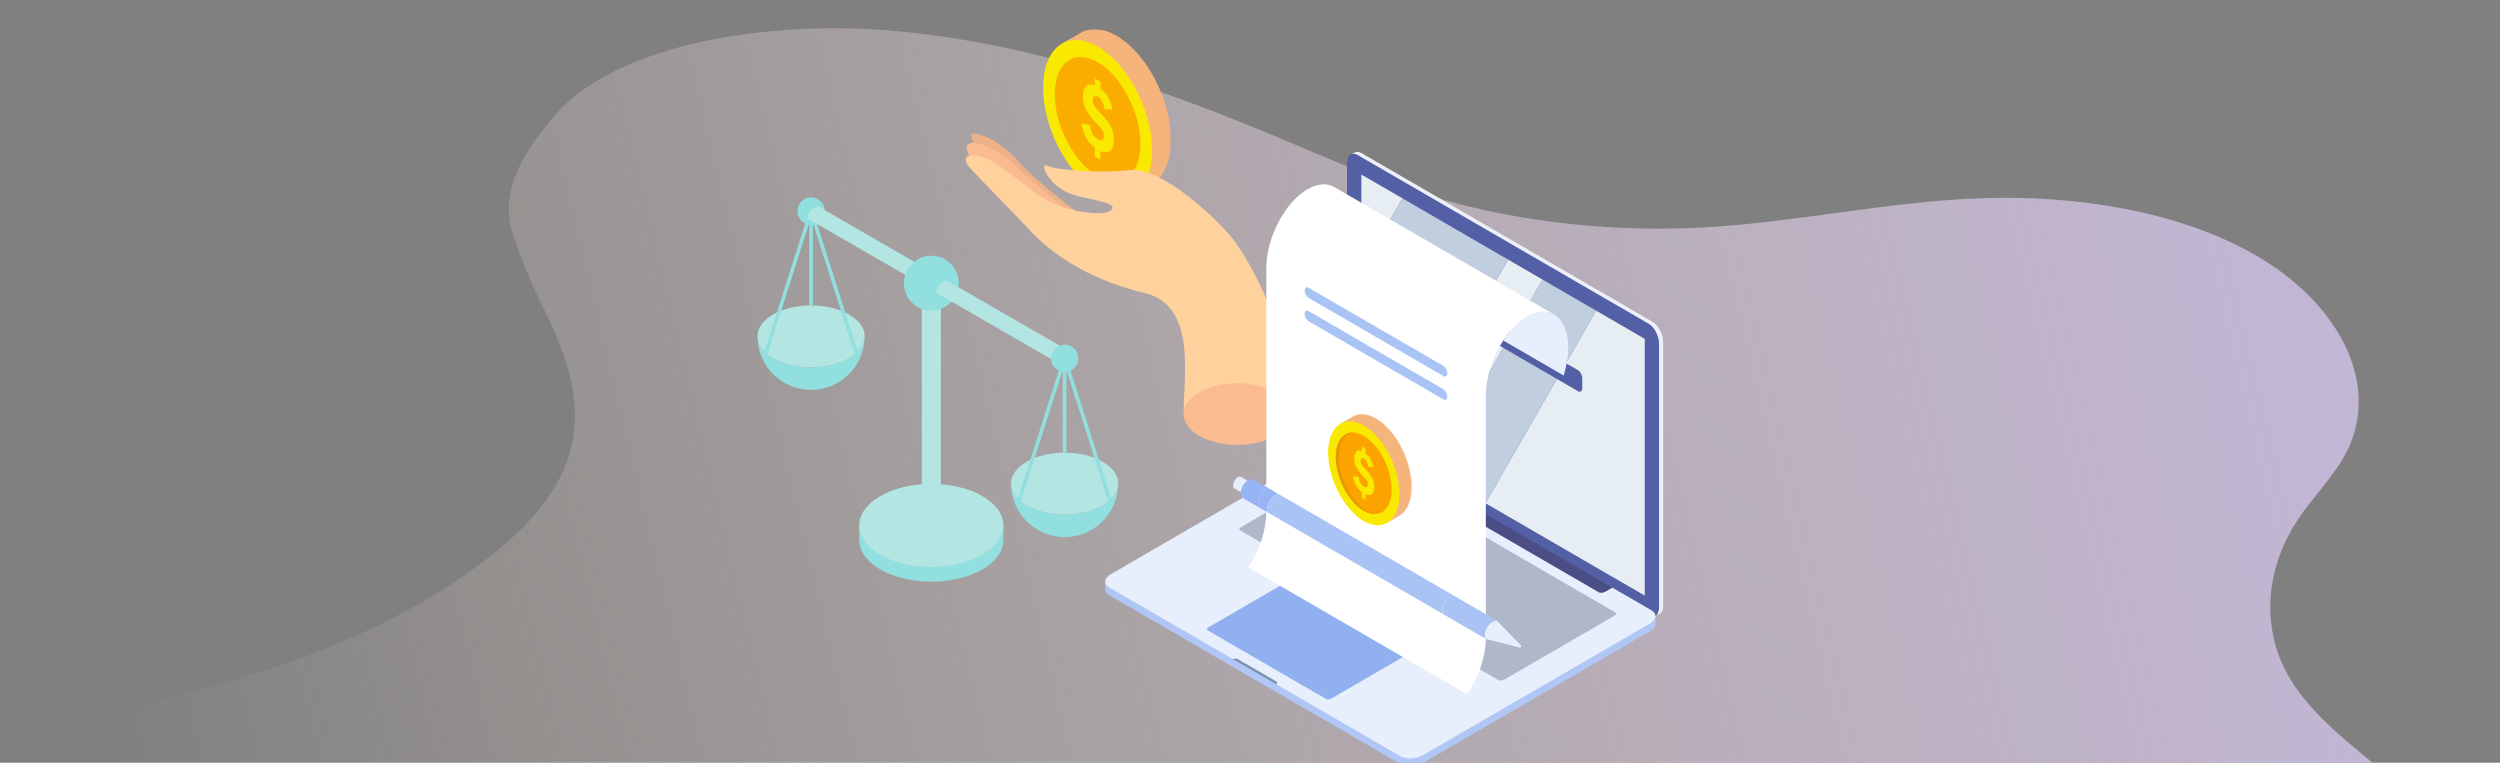 <?xml version="1.0" encoding="UTF-8"?>
<svg width="708px" height="216px" viewBox="0 0 708 216" version="1.1" xmlns="http://www.w3.org/2000/svg" xmlns:xlink="http://www.w3.org/1999/xlink">
    <rect x="0" y="0" width="708" height="216" fill="#808080" stroke="none"/>
    <title>Web_Resolving employment disputes Copy@0.5x</title>
    <defs>
        <linearGradient x1="100.102%" y1="45.241%" x2="3.497%" y2="55.899%" id="linearGradient-1">
            <stop stop-color="#C3B7DB" offset="0%"></stop>
            <stop stop-color="#F8E5D4" stop-opacity="0" offset="100%"></stop>
        </linearGradient>
        <polygon id="path-2" points="0 0 30.898 0 30.898 46.845 0 46.845"></polygon>
    </defs>
    <g id="Bundles-illustrations" stroke="none" stroke-width="1" fill="none" fill-rule="evenodd">
        <g id="banner_retrenchment-benefits" transform="translate(0.375, 8)">
            <g id="Group">
                <path d="M681.764,290.499 C672.981,295.997 662.943,300.426 652.276,304.125 C636.459,309.609 619.252,313.481 602.681,316.829 C585.057,320.385 566.407,324.038 547.641,325.75 C532.654,327.115 517.585,327.239 502.91,325.088 C501.86,324.935 500.815,324.771 499.774,324.597 C499.077,324.482 498.385,324.364 497.688,324.243 C496.303,324 494.927,323.745 493.55,323.479 C492.517,323.277 491.488,323.074 490.462,322.869 C488.402,322.454 486.345,322.03 484.293,321.597 C479.498,320.601 474.696,319.591 469.839,318.752 C469.376,318.671 468.91,318.592 468.441,318.514 C464.66,317.884 460.859,317.348 457.031,316.87 C455.088,316.622 453.137,316.395 451.186,316.174 C451.01,316.156 450.837,316.136 450.661,316.114 C439.527,314.87 428.298,313.925 417.246,312.363 C407.465,310.977 397.828,309.112 388.172,307.335 L388.151,307.335 C386.993,307.122 385.831,306.909 384.667,306.702 C384.346,306.643 384.028,306.584 383.704,306.527 C377.368,305.389 370.998,304.322 364.582,303.497 L363.309,303.338 C361.438,303.107 359.567,302.898 357.683,302.713 C354.541,302.404 351.393,302.167 348.24,302.002 C335.034,301.275 321.787,301.675 308.56,302.726 C296.879,303.655 285.197,305.092 273.604,306.709 C269.666,307.259 265.74,307.823 261.824,308.404 L259.365,308.767 L254.446,309.498 L248.938,310.319 L192.785,318.684 L172.205,321.749 L158.304,323.821 L155.626,324.219 L155.523,324.236 L154.642,324.367 C153.585,324.523 152.529,324.683 151.468,324.839 L142.811,326.13 C131.13,327.872 119.198,329.624 107.306,328.783 C106.958,328.759 106.609,328.73 106.261,328.7 C94.711,327.714 83.15,323.863 77.268,316.917 C69.505,307.742 73.329,295.957 68.866,285.779 C63.406,273.321 46.704,265.208 31.68,257.404 C16.656,249.601 1.145,239.655 0.056,226.653 C-0.847,215.708 9.229,205.51 21.96,199.022 C34.691,192.533 49.926,188.974 64.587,184.884 C88.858,178.115 112.392,167.955 131.14,154.938 C135.291,152.064 139.21,149.032 142.879,145.857 C146.287,142.925 149.358,139.811 152.062,136.543 C153.39,134.931 154.581,133.319 155.634,131.707 C156.591,130.24 157.443,128.77 158.192,127.296 C165.69,112.491 162.643,97.375 153.87,79.94 C150.294,72.84 147.287,65.607 144.865,58.276 C140.959,46.479 147.371,36.049 155.839,25.698 C168.047,10.712 192.933,3.172 218.093,0.825 C221.023,0.552 223.952,0.348 226.878,0.214 C234.994,-0.171 243.144,-0.036 251.225,0.617 C290.96,3.898 327.709,16.728 361.971,31.082 C374.66,36.4 387.178,41.968 400.638,46.293 C406.747,48.254 413.025,49.949 419.437,51.369 C422.775,52.107 426.146,52.77 429.551,53.36 C429.756,53.396 429.96,53.432 430.155,53.464 C433.068,53.96 435.999,54.401 438.947,54.787 C453.073,56.643 467.49,57.194 481.824,56.425 C508.242,55.002 533.898,49.115 560.366,48.145 C588.139,47.128 617.092,51.973 638.484,64.315 C640.454,65.453 642.345,66.655 644.156,67.922 C646.155,69.319 648.047,70.786 649.825,72.32 C663.984,84.51 671.077,100.755 665.918,115.908 C664.597,119.784 662.453,123.228 660.014,126.533 C658.922,128.021 657.76,129.482 656.596,130.943 C653.739,134.528 650.823,138.108 648.562,142.096 C643.156,151.627 641.306,162.131 643.439,172.27 C644.262,176.235 645.776,180.117 647.948,183.83 C648.833,185.348 649.815,186.817 650.876,188.24 C658.168,198.015 669.271,205.835 680.008,215.043 C688.367,222.209 698.266,228.742 703.735,237.144 C715.485,255.181 702.949,277.249 681.764,290.499 Z" id="Path" fill="url(#linearGradient-1)" fill-rule="nonzero"></path>
                <g id="hand" transform="translate(273.089, 0.253)">
                    <g id="Group-70" transform="translate(27.258, 0)">
                        <mask id="mask-3" fill="white">
                            <use xlink:href="#path-2"></use>
                        </mask>
                        <g id="Clip-69"></g>
                        <path d="M30.898,31.341 C30.898,19.975 23.981,6.772 15.449,1.851 C11.424,-0.471 7.759,-0.533 5.01,1.241 L5.009,1.239 L0.044,4.091 L1.143,6.409 C0.408,8.383 0,10.769 0,13.519 C0,24.884 6.917,38.087 15.449,43.009 C16.755,43.762 18.023,44.276 19.235,44.568 L20.315,46.845 L25.658,43.764 L25.655,43.759 C28.868,41.841 30.898,37.494 30.898,31.341" id="Fill-68" fill="#F5B47C" mask="url(#mask-3)"></path>
                    </g>
                    <path d="M52.831,34.411 C52.831,45.777 45.914,51.001 37.382,46.079 C28.85,41.158 21.933,27.955 21.933,16.589 C21.933,5.224 28.85,4.42544436e-05 37.382,4.922 C45.914,9.843 52.831,23.046 52.831,34.411" id="Fill-71" fill="#F9E800"></path>
                    <path d="M49.503,32.492 C49.503,41.41 44.076,45.508 37.382,41.647 C30.687,37.786 25.26,27.426 25.26,18.509 C25.26,9.591 30.687,5.492 37.382,9.354 C44.076,13.215 49.503,23.574 49.503,32.492" id="Fill-73" fill="#FE7101" opacity="0.5"></path>
                    <path d="M38.173,34.503 C39.206,34.954 40.033,35.001 40.659,34.654 C40.78,34.587 40.896,34.51 41.002,34.414 C41.655,33.816 41.982,32.787 41.982,31.327 C41.982,30.375 41.824,29.452 41.507,28.557 C41.191,27.663 40.767,26.861 40.236,26.151 C39.705,25.441 38.973,24.59 38.04,23.599 C38.034,23.593 38.029,23.587 38.023,23.58 L37.911,23.577 C37.899,23.521 37.884,23.471 37.871,23.416 C37.117,22.602 36.617,21.992 36.376,21.592 C36.117,21.161 35.988,20.683 35.988,20.157 C35.988,20.116 35.994,20.082 35.996,20.043 C36.016,19.59 36.144,19.262 36.391,19.071 C36.66,18.863 37.016,18.887 37.458,19.142 C38.343,19.653 38.997,20.841 39.419,22.707 L41.583,22.773 L41.584,22.773 C41.066,20.108 39.929,18.128 38.173,16.834 L38.173,16.834 L38.173,14.902 L36.601,13.995 L36.601,15.927 C36.021,15.701 35.518,15.614 35.093,15.666 C34.882,15.692 34.69,15.753 34.516,15.847 C34.514,15.849 34.511,15.85 34.509,15.851 L34.505,15.853 C34.332,15.95 34.177,16.081 34.043,16.247 C33.502,16.914 33.231,17.86 33.231,19.084 C33.231,20.018 33.382,20.924 33.685,21.801 C33.988,22.679 34.383,23.453 34.87,24.123 C35.356,24.794 36.032,25.578 36.897,26.476 C37.857,27.483 38.476,28.214 38.755,28.67 C39.034,29.126 39.174,29.639 39.174,30.211 C39.174,30.764 39.034,31.155 38.755,31.384 C38.509,31.586 38.14,31.565 37.65,31.322 C37.585,31.29 37.518,31.255 37.448,31.214 C36.182,30.484 35.436,29.143 35.212,27.191 L32.781,26.632 C33.272,29.817 34.545,32.143 36.601,33.609 L36.601,36.098 L36.665,36.136 L37.781,36.779 L38.173,37.006 L38.173,35.749 L38.173,34.503 Z" id="Fill-75" fill="#F9E800"></path>
                    <path d="M30.94,51.338 C30.94,51.338 20.104,43.209 15.036,37.502 C9.968,31.794 4.623,29.676 2.412,29.492 C0.2,29.308 3.149,33.082 2.965,34.095 C2.78,35.108 15.698,56.337 30.94,51.338" id="Fill-77" fill="#EDB189"></path>
                    <path d="M27.923,50.524 C27.923,50.524 18.446,43.209 14.944,39.435 C11.442,35.66 5.084,32.07 2.136,32.162 C-0.813,32.254 0.293,35.016 2.136,37.594 C3.979,40.171 20.749,52.507 20.749,52.507 L27.923,50.524 Z" id="Fill-79" fill="#FABB90"></path>
                    <path d="M76.53,60.516 C72.107,54.379 55.643,38.913 46.551,39.895 C37.459,40.877 25.541,39.895 23.084,38.667 C20.626,37.44 23.575,45.541 32.176,47.383 C40.776,49.224 42.619,49.715 41.145,51.311 C39.671,52.906 30.087,52.17 23.575,48.733 C17.063,45.296 10.552,38.299 5.391,36.458 C0.231,34.617 -1.366,36.458 1.214,39.281 C3.794,42.104 14.975,53.52 18.538,57.325 C22.101,61.13 32.053,70.336 50.851,74.755 C65.472,78.437 61.719,98.322 61.749,108.489 C81.284,107.139 92.134,109.615 92.134,109.615 C92.134,109.615 93.362,85.311 76.53,60.516" id="Fill-81" fill="#FFD19D"></path>
                    <path d="M61.719,109.011 C61.719,113.829 68.532,117.736 76.936,117.736 C85.341,117.736 92.154,113.829 92.154,109.011 C92.154,104.193 85.341,100.286 76.936,100.286 C68.532,100.286 61.719,104.193 61.719,109.011" id="Fill-83" fill="#FABB90"></path>
                </g>
                <g id="scale" transform="translate(214.157, 47.902)">
                    <path d="M15.171,48.11 C23.219,48.11 29.801,44.502 30.326,39.939 C30.017,48.037 23.352,54.508 15.171,54.508 C6.989,54.508 0.324,48.037 0.015,39.939 C0.54,44.502 7.122,48.11 15.171,48.11" id="Fill-85" fill="#91DFDE"></path>
                    <path d="M15.171,48.11 C7.122,48.11 0.54,44.502 0.015,39.939 C0.007,39.744 0,39.549 0,39.352 C0,39.155 0.007,38.96 0.015,38.764 C0.54,34.201 7.122,30.593 15.171,30.593 C23.219,30.593 29.801,34.201 30.326,38.764 C30.334,38.96 30.341,39.155 30.341,39.352 C30.341,39.549 30.334,39.744 30.326,39.939 C29.801,44.502 23.219,48.11 15.171,48.11" id="Fill-92" fill="#B3E5E2"></path>
                    <line x1="15.17" y1="30.593" x2="15.17" y2="4.7" id="Stroke-94" stroke="#91DFDE" stroke-width="1.03"></line>
                    <line x1="15.17" y1="3.874" x2="2.365" y2="44.063" id="Stroke-96" stroke="#91DFDE" stroke-width="1.03"></line>
                    <line x1="15.17" y1="3.874" x2="27.976" y2="44.063" id="Stroke-98" stroke="#91DFDE" stroke-width="1.03"></line>
                    <path d="M19.048,3.874 C19.048,6.014 17.312,7.748 15.17,7.748 C13.029,7.748 11.293,6.014 11.293,3.874 C11.293,1.735 13.029,0 15.17,0 C17.312,0 19.048,1.735 19.048,3.874" id="Fill-100" fill="#91DFDE"></path>
                    <path d="M68.316,92.891 C65.4,88.445 57.951,85.283 49.218,85.283 C40.607,85.283 33.246,88.358 30.246,92.705 L28.803,92.698 L28.803,97.052 C28.803,103.551 37.943,108.82 49.218,108.82 C60.492,108.82 69.633,103.551 69.633,97.052 L69.633,92.898 L68.316,92.891 Z" id="Fill-102" fill="#91DFDE"></path>
                    <path d="M69.632,92.898 C69.632,99.398 60.493,104.667 49.218,104.667 C37.943,104.667 28.803,99.398 28.803,92.898 C28.803,86.398 37.943,81.129 49.218,81.129 C60.493,81.129 69.632,86.398 69.632,92.898" id="Fill-104" fill="#B3E5E2"></path>
                    <path d="M46.522,24.29 L46.522,90.117 C46.522,90.975 47.729,91.671 49.218,91.671 C50.706,91.671 51.913,90.975 51.913,90.117 L51.913,24.29 L46.522,24.29 Z" id="Fill-110" fill="#B3E5E2"></path>
                    <path d="M53.748,23.634 L18.645,3.386 L17.186,2.545 C16.587,2.619 15.914,2.952 15.343,3.521 C14.499,4.364 14.164,5.435 14.448,6.147 L15.707,6.873 L50.658,27.033 C50.516,26.332 50.871,25.387 51.629,24.629 C52.289,23.969 53.089,23.622 53.748,23.634" id="Fill-112" fill="#B3E5E2"></path>
                    <path d="M56.99,24.29 C56.99,28.578 53.51,32.054 49.218,32.054 C44.925,32.054 41.445,28.578 41.445,24.29 C41.445,20.001 44.925,16.525 49.218,16.525 C53.51,16.525 56.99,20.001 56.99,24.29" id="Fill-114" fill="#91DFDE"></path>
                    <path d="M87.474,43.087 L54.853,24.271 L53.748,23.634 C53.089,23.622 52.289,23.97 51.629,24.629 C50.871,25.387 50.516,26.332 50.658,27.033 L52.246,27.949 L84.415,46.504 C84.264,45.802 84.618,44.848 85.382,44.084 C86.033,43.434 86.82,43.085 87.474,43.087" id="Fill-116" fill="#B3E5E2"></path>
                    <path d="M86.969,89.807 C95.017,89.807 101.6,86.198 102.125,81.635 C101.815,89.733 95.15,96.204 86.969,96.204 C78.788,96.204 72.123,89.733 71.814,81.635 C72.339,86.198 78.921,89.807 86.969,89.807" id="Fill-118" fill="#91DFDE"></path>
                    <path d="M86.969,89.807 C78.921,89.807 72.339,86.198 71.814,81.635 C71.806,81.44 71.799,81.245 71.799,81.048 C71.799,80.851 71.806,80.656 71.814,80.46 C72.339,75.898 78.921,72.289 86.969,72.289 C95.017,72.289 101.6,75.898 102.125,80.46 C102.132,80.656 102.14,80.851 102.14,81.048 C102.14,81.245 102.132,81.44 102.125,81.635 C101.6,86.198 95.017,89.807 86.969,89.807" id="Fill-124" fill="#B3E5E2"></path>
                    <line x1="86.969" y1="72.289" x2="86.969" y2="46.396" id="Stroke-126" stroke="#91DFDE" stroke-width="1.03"></line>
                    <line x1="86.969" y1="45.57" x2="74.164" y2="85.759" id="Stroke-128" stroke="#91DFDE" stroke-width="1.03"></line>
                    <line x1="86.969" y1="45.57" x2="99.775" y2="85.759" id="Stroke-130" stroke="#91DFDE" stroke-width="1.03"></line>
                    <path d="M90.847,45.57 C90.847,47.71 89.111,49.444 86.969,49.444 C84.828,49.444 83.092,47.71 83.092,45.57 C83.092,43.431 84.828,41.696 86.969,41.696 C89.111,41.696 90.847,43.431 90.847,45.57" id="Fill-132" fill="#91DFDE"></path>
                </g>
            </g>
            <g id="laptop" transform="translate(312.625, 35)">
                <path d="M42.703,83.731 C42.725,83.926 42.74,84.122 42.74,84.321 C42.74,84.519 42.725,84.715 42.703,84.91 C42.71,84.714 42.717,84.518 42.717,84.321 C42.717,84.123 42.71,83.927 42.703,83.731" id="Fill-122" fill="#520D9C"></path>
                <path d="M81.128,95.629 C81.128,101.483 77.584,104.173 73.212,101.638 C68.84,99.104 65.296,92.303 65.296,86.449 C65.296,80.595 68.84,77.905 73.212,80.44 C77.584,82.974 81.128,89.775 81.128,95.629" id="Fill-134" fill="#FDA300"></path>
                <path d="M155.045,48.168 L72.575,0.353 C71.87,-0.056 71.221,-0.097 70.711,0.165 L70.711,0.165 L69.705,0.615 L70.07,0.767 C69.785,1.21 69.62,1.83 69.62,2.596 L69.62,77.232 C69.62,79.408 70.95,81.959 72.575,82.901 L155.045,130.717 C156.67,131.659 158,130.65 158,128.473 L158,53.838 C158,51.662 156.67,49.11 155.045,48.168" id="Fill-136" fill="#EDF0F9"></path>
                <path d="M153.898,131.23 L71.428,83.415 C69.803,82.473 68.473,79.921 68.473,77.745 L68.473,3.11 C68.473,0.933 69.803,-0.076 71.428,0.866 L153.898,48.682 C155.523,49.624 156.853,52.175 156.853,54.351 L156.853,128.987 C156.853,131.163 155.523,132.172 153.898,131.23" id="Fill-138" fill="#5460A5"></path>
                <path d="M155.851,131.546 L153.57,131.403 L143.59,125.617 L83.45,90.748 L72.285,84.275 C70.659,83.333 67.794,83.452 65.918,84.54 L1.554,121.858 C1.518,121.878 1.484,121.9 1.449,121.921 L0,121.831 L0,123.946 L0,123.946 C0,124.548 0.36,125.122 1.096,125.549 L36.145,145.87 L48.518,153.044 L83.566,173.364 C85.191,174.307 88.057,174.187 89.933,173.099 L154.297,135.782 C155.327,135.185 155.851,134.416 155.851,133.687 L155.851,133.687 L155.851,131.546 Z" id="Fill-142" fill="#B0C7F5"></path>
                <path d="M154.754,129.871 L143.589,123.397 L141.473,124.624 C140.961,124.921 140.18,124.954 139.737,124.697 L81.209,90.763 C80.765,90.505 80.822,90.053 81.333,89.756 L83.45,88.529 L72.285,82.055 C70.659,81.113 67.794,81.232 65.918,82.321 L1.554,119.638 C-0.323,120.726 -0.529,122.387 1.096,123.33 L36.145,143.651 C36.627,143.488 37.215,143.505 37.577,143.715 L48.407,149.994 C48.769,150.204 48.798,150.545 48.517,150.824 L83.566,171.145 C85.191,172.087 88.056,171.968 89.933,170.88 L154.297,133.562 C156.174,132.474 156.38,130.813 154.754,129.871" id="Fill-144" fill="#E8EFFC"></path>
                <path d="M62.471,154.917 L29.086,135.56 C28.696,135.335 28.745,134.936 29.196,134.675 L52.414,121.213 C52.864,120.952 53.551,120.924 53.941,121.15 L87.326,140.506 C87.716,140.732 87.666,141.13 87.216,141.391 L63.998,154.853 C63.548,155.114 62.861,155.143 62.471,154.917" id="Fill-146" fill="#91B0F0"></path>
                <path d="M81.209,90.763 L139.737,124.697 C140.18,124.954 140.961,124.921 141.473,124.624 L143.589,123.397 L83.45,88.529 L81.333,89.756 C80.822,90.053 80.765,90.506 81.209,90.763" id="Fill-148" fill="#4B4E85"></path>
                <path d="M48.407,149.994 L37.576,143.715 C37.215,143.505 36.627,143.488 36.145,143.651 L48.518,150.824 C48.798,150.545 48.769,150.204 48.407,149.994" id="Fill-150" fill="#7C90AA"></path>
                <path d="M111.306,149.593 L38.268,107.246 C37.859,107.009 37.91,106.59 38.383,106.316 L69.754,88.128 C70.227,87.853 70.949,87.823 71.359,88.061 L144.397,130.408 C144.806,130.645 144.754,131.064 144.282,131.338 L112.91,149.526 C112.438,149.801 111.716,149.83 111.306,149.593" id="Fill-152" fill="#AEB8CA"></path>
                <polygon id="Fill-154" fill="#E6EEF4" points="72.533 6.427 72.533 33.471 84.194 13.188"></polygon>
                <polygon id="Fill-156" fill="#E6EEF4" points="114.101 30.528 82.75 85.059 92.527 90.727 123.879 36.197"></polygon>
                <polygon id="Fill-158" fill="#E6EEF4" points="152.793 52.961 139.016 44.973 107.665 99.504 152.793 125.669"></polygon>
                <polygon id="Fill-160" fill="#C1CEE0" points="84.194 13.188 72.533 33.471 72.533 79.135 82.75 85.059 114.101 30.528"></polygon>
                <polygon id="Fill-162" fill="#C1CEE0" points="123.879 36.197 92.527 90.727 107.665 99.504 139.016 44.973"></polygon>
                <path d="M133.898,67.792 L91.428,43.168 C90.765,42.784 90.222,41.743 90.222,40.855 L90.222,38.134 C90.222,37.246 90.765,36.834 91.428,37.218 L133.898,61.842 C134.562,62.227 135.104,63.268 135.104,64.156 L135.104,66.877 C135.104,67.765 134.562,68.177 133.898,67.792" id="Fill-211" fill="#5460A5"></path>
                <path d="M119.447,46.655 C116.939,48.109 114.619,50.518 112.717,53.423 L129.835,63.348 C130.649,60.746 131.111,58.067 131.111,55.51 C131.111,50.903 129.621,47.626 127.251,46.142 L126.903,45.94 C124.881,44.86 122.282,45.012 119.447,46.655" id="Fill-213" fill="#E8EFFC"></path>
                <path d="M65.154,10.139 C64.994,10.035 64.829,9.94 64.661,9.853 C62.65,8.815 60.08,8.982 57.279,10.607 C54.77,12.061 52.449,14.471 50.547,17.378 C47.71,21.712 45.809,27.154 45.63,32.205 C45.62,32.467 45.615,32.728 45.615,32.987 C45.615,33.249 45.62,33.507 45.63,33.761 L45.63,94.576 L45.63,101.797 C45.63,107.172 43.602,113.087 40.515,117.686 L45.63,120.651 L85.557,143.8 L102.524,153.638 C105.691,149.009 107.783,142.995 107.783,137.538 L107.783,130.612 L107.783,69.035 C107.783,63.767 109.733,57.982 112.717,53.423 C114.619,50.518 116.939,48.109 119.447,46.655 C122.282,45.011 124.881,44.86 126.903,45.94 L107.783,34.855 L65.154,10.139 Z" id="Fill-215" fill="#FFFFFF"></path>
                <path d="M43.865,97.374 C44.514,96.245 45.539,95.53 46.514,95.409 L48.681,96.665 C48.725,96.769 48.761,96.879 48.792,96.991 C47.923,97.217 47.054,97.891 46.48,98.89 C45.905,99.889 45.759,100.981 45.998,101.85 C45.886,101.879 45.773,101.902 45.662,101.916 L43.495,100.66 C43.112,99.752 43.216,98.503 43.865,97.374" id="Fill-217" fill="#96B4F3"></path>
                <path d="M38.241,91.941 L39.585,92.721 L41.268,93.697 C40.663,93.772 40.028,94.216 39.625,94.916 C39.223,95.616 39.158,96.39 39.396,96.954 L37.712,95.978 L36.368,95.199 C36.13,94.635 36.195,93.86 36.598,93.16 C37,92.46 37.636,92.016 38.241,91.941" id="Fill-219" fill="#E8EFFC"></path>
                <path d="M49.128,96.925 L51.295,98.181 L98.705,125.669 C97.73,125.79 96.706,126.505 96.057,127.634 C95.408,128.763 95.303,130.011 95.686,130.92 L48.276,103.432 L46.109,102.176 C46.065,102.072 46.029,101.962 45.998,101.85 C45.759,100.981 45.905,99.889 46.48,98.89 C47.054,97.891 47.923,97.217 48.792,96.991 C48.904,96.962 49.017,96.938 49.128,96.925" id="Fill-221" fill="#AAC3F5"></path>
                <path d="M98.705,125.669 L100.872,126.925 L110.839,132.704 C109.864,132.825 108.84,133.541 108.191,134.67 C107.542,135.798 107.437,137.047 107.82,137.955 L97.853,132.176 L95.686,130.92 C95.303,130.011 95.408,128.763 96.057,127.634 C96.705,126.506 97.73,125.79 98.705,125.669" id="Fill-223" fill="#AAC3F5"></path>
                <path d="M41.633,92.579 L43.8,93.835 L46.514,95.409 C45.539,95.53 44.514,96.245 43.865,97.374 C43.216,98.503 43.111,99.751 43.495,100.66 L40.781,99.087 L38.614,97.83 C38.231,96.922 38.336,95.673 38.985,94.544 C39.634,93.416 40.658,92.7 41.633,92.579" id="Fill-225" fill="#96B4F3"></path>
                <path d="M110.839,132.704 L113.225,135.164 L117.701,139.778 L117.761,139.839 C117.837,139.952 117.85,140.102 117.778,140.228 C117.705,140.354 117.57,140.417 117.434,140.407 L117.351,140.386 L111.134,138.801 L107.82,137.955 C107.437,137.047 107.542,135.798 108.191,134.669 C108.84,133.541 109.864,132.825 110.839,132.704" id="Fill-227" fill="#E8EFFC"></path>
                <path d="M95.801,63.519 L57.554,41.343 C56.963,41.001 56.48,40.074 56.48,39.282 C56.48,38.492 56.963,38.124 57.554,38.467 L95.801,60.642 C96.392,60.985 96.875,61.912 96.875,62.703 C96.875,63.494 96.392,63.861 95.801,63.519" id="Fill-229" fill="#AAC3F5"></path>
                <path d="M95.801,70.131 L57.554,47.956 C56.963,47.614 56.48,46.686 56.48,45.895 C56.48,45.104 56.963,44.737 57.554,45.08 L95.801,67.255 C96.392,67.598 96.875,68.525 96.875,69.316 C96.875,70.107 96.392,70.474 95.801,70.131" id="Fill-231" fill="#AAC3F5"></path>
                <path d="M86.779,94.873 C86.779,87.412 82.262,78.745 76.69,75.514 C74.061,73.99 71.668,73.95 69.873,75.114 L69.872,75.112 L66.629,76.985 L67.347,78.506 C66.867,79.802 66.601,81.368 66.601,83.174 C66.601,90.634 71.118,99.302 76.69,102.532 C77.543,103.027 78.371,103.364 79.162,103.556 L79.868,105.051 L83.357,103.028 L83.355,103.025 C85.453,101.766 86.779,98.912 86.779,94.873" id="Fill-233" fill="#F5B47C"></path>
                <path d="M83.301,96.889 C83.301,104.349 78.784,107.778 73.212,104.548 C67.64,101.317 63.123,92.65 63.123,85.189 C63.123,77.728 67.64,74.299 73.212,77.53 C78.784,80.76 83.301,89.428 83.301,96.889" id="Fill-235" fill="#F9E800"></path>
                <path d="M81.128,95.629 C81.128,101.483 77.584,104.173 73.212,101.638 C68.84,99.104 65.296,92.303 65.296,86.449 C65.296,80.595 68.84,77.905 73.212,80.44 C77.584,82.974 81.128,89.775 81.128,95.629" id="Fill-237" fill="#FDA300"></path>
                <path d="M73.729,96.949 C74.403,97.245 74.943,97.275 75.352,97.048 C75.431,97.004 75.507,96.953 75.576,96.89 C76.003,96.498 76.216,95.822 76.216,94.864 C76.216,94.239 76.113,93.633 75.906,93.045 C75.699,92.458 75.423,91.932 75.076,91.466 C74.729,91 74.251,90.442 73.642,89.791 C73.638,89.787 73.635,89.783 73.631,89.778 L73.558,89.776 C73.549,89.74 73.54,89.707 73.531,89.671 C73.039,89.136 72.712,88.736 72.555,88.473 C72.386,88.191 72.302,87.877 72.302,87.531 C72.302,87.504 72.306,87.482 72.307,87.456 C72.32,87.159 72.403,86.943 72.565,86.818 C72.741,86.682 72.973,86.697 73.262,86.865 C73.84,87.2 74.267,87.98 74.542,89.205 L75.956,89.248 C75.618,87.499 74.876,86.199 73.729,85.35 L73.729,84.082 L72.702,83.486 L72.702,84.754 C72.323,84.606 71.995,84.549 71.717,84.583 C71.579,84.6 71.454,84.64 71.341,84.702 C71.339,84.703 71.337,84.703 71.336,84.705 L71.333,84.706 C71.22,84.769 71.119,84.855 71.031,84.964 C70.678,85.402 70.501,86.023 70.501,86.827 C70.501,87.44 70.6,88.035 70.798,88.611 C70.996,89.187 71.254,89.695 71.571,90.135 C71.889,90.575 72.331,91.09 72.895,91.679 C73.522,92.34 73.927,92.82 74.109,93.119 C74.291,93.419 74.382,93.756 74.382,94.131 C74.382,94.494 74.291,94.751 74.109,94.901 C73.948,95.033 73.707,95.02 73.387,94.861 C73.344,94.84 73.301,94.816 73.255,94.79 C72.428,94.31 71.941,93.43 71.795,92.148 L70.208,91.782 C70.528,93.872 71.359,95.399 72.702,96.362 L72.702,97.996 L72.744,98.021 L73.473,98.443 L73.729,98.591 L73.729,97.767 L73.729,96.949 Z" id="Fill-239" fill="#F9E800"></path>
                <path d="M74.096,101.638 C69.724,99.104 66.18,92.303 66.18,86.449 C66.18,82.315 67.949,79.761 70.528,79.509 C67.477,79.213 65.296,81.857 65.296,86.449 C65.296,92.303 68.84,99.104 73.212,101.638 C74.496,102.383 75.708,102.673 76.78,102.568 C75.942,102.487 75.038,102.185 74.096,101.638" id="Fill-241" fill="#EB9800"></path>
            </g>
        </g>
    </g>
</svg>